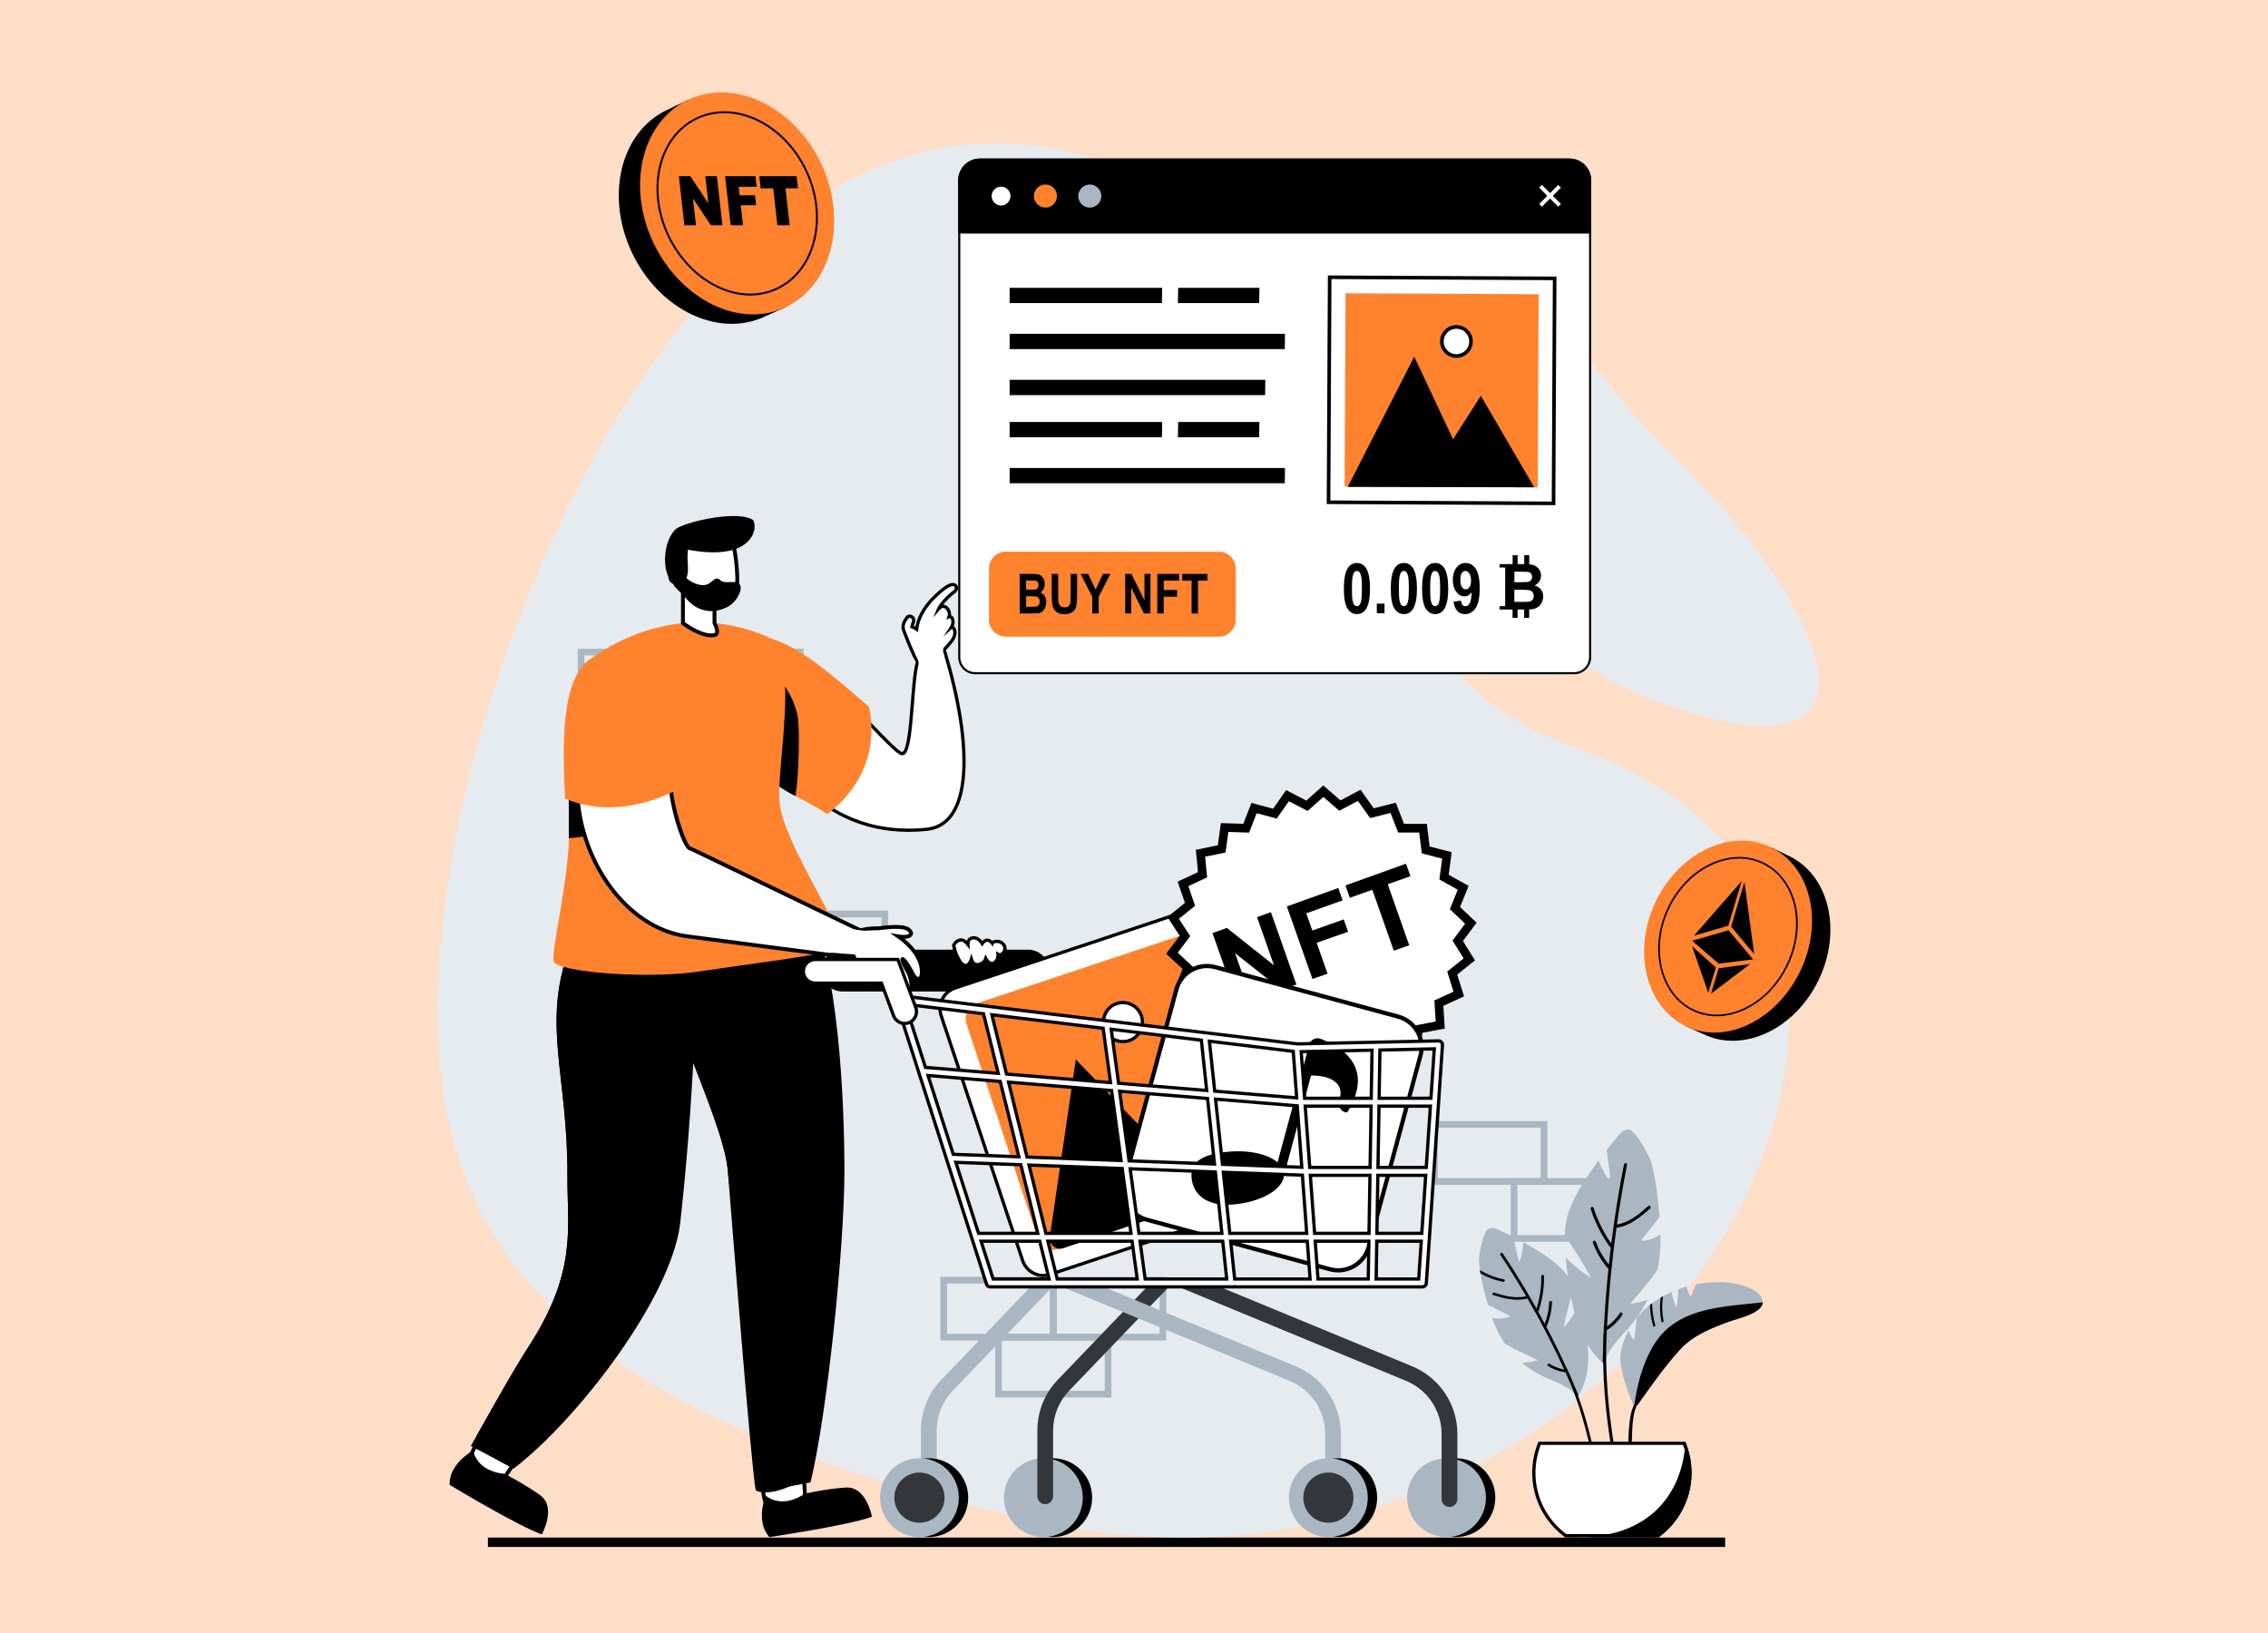 <svg fill="none" height="265" viewBox="0 0 368 265" width="368" xmlns="http://www.w3.org/2000/svg"><path d="m0 0h368v265h-368z" fill="#ffdec8"/><path d="m279.915 249.476h-200.746v1.524h200.746z" fill="#000"/><path d="m73.073 140.681c7.955-51.618 52.792-146.897 118.559-108.586 56.461 32.889 17.61 72.789 64.035 89.209 79.254 28.03 10.374 146.215-85.757 125.798-96.129-20.415-104.236-58.407-96.837-106.421z" fill="#e6ebf0"/><path d="m232.486 49.062c-3.729 18.816 2.81 53.889 39.588 65.893 36.777 12.005 24.008-16.857 0-40.353-24.008-23.497-33.968-53.89-39.588-25.541z" fill="#e6ebf0"/><g fill="#aab6c2"><path d="m251.068 192.233h-18.853v-10.33h18.853zm-17.771-1.08h16.69v-8.169h-16.69z"/><path d="m263.98 201.482h-18.853v-10.33h18.853zm-17.772-1.08h16.69v-8.169h-16.69z"/><path d="m204.576 103.458h-18.853v-10.332h18.853zm-17.771-1.081h16.69v-8.169h-16.69z"/><path d="m171.442 217.497h-18.853v-10.33h18.853zm-17.772-1.081h16.69v-8.169h-16.69z"/><path d="m189.234 217.497h-18.853v-10.33h18.854zm-17.772-1.081h16.691v-8.169h-16.691z"/><path d="m180.329 226.747h-18.853v-10.331h18.853zm-17.772-1.08h16.69v-8.17h-16.69z"/><path d="m144.104 158.084h-18.853v-10.33h18.853zm-17.772-1.08h16.69v-8.168h-16.69z"/><path d="m131.192 167.333h-18.853v-10.33h18.853zm-17.772-1.08h16.69v-8.169h-16.69z"/><path d="m112.599 115.592h-18.853v-10.331h18.853zm-17.772-1.082h16.69v-8.168h-16.69z"/><path d="m130.391 115.592h-18.853v-10.331h18.853zm-17.772-1.082h16.69v-8.168h-16.69z"/><path d="m121.484 124.841h-18.853v-10.33h18.853zm-17.771-1.082h16.69v-8.167h-16.69z"/><path d="m266.324 201.311c1.142.002 2.184-.397 3.095-1.021.035 1.91-.084 3.816-.46 5.687-1.216 1.961-4.59 5.569-4.363 5.547.944-.076 1.832-.327 2.709-.632-.577 1.188-1.266 2.322-2.063 3.373-1.638 2.183-3.97 3.93-4.856 6.595-.018.062-.059.101-.102.116-.019.147-.185.266-.32.141-4.404-4.181-5.191-10.534-5.838-16.262-.03-.272-.061-.539-.086-.812 1.219 1.219 2.517 2.336 4.059 3.169.214.115-2.757-4.638-4.212-6.829.051-1.373.262-2.739.759-4.068 1.03-2.76 2.797-5.345 4.513-7.723.069-.097.149-.192.218-.288.464 1.229 1.085 2.387 1.894 3.432.141.185-.312-3.476-.591-5.148.43-.534.861-1.069 1.308-1.585.588-.692 1.312-1.867 2.367-1.71 1.023.145 3.354 4.336 3.65 5.534.128.511.242 1.035.346 1.559.051.224.092.456.132.68.387 2.106.617 4.264.785 6.379-.073.112-.145.226-.227.335-.856 1.168-2.928 3.53-2.717 3.531z"/></g><path d="m262.31 199.202c2.173-.329 3.833-1.701 5.429-3.117.238-.212-.058-.613-.299-.399-1.494 1.326-3.052 2.653-5.079 2.998.463-3.236 1.001-6.46 1.636-9.669.062-.315-.43-.391-.492-.077-.842 4.252-1.523 8.531-2.061 12.828-1.253-1.784-2.208-3.703-2.876-5.782-.098-.303-.56-.118-.462.187.706 2.197 1.737 4.232 3.086 6.104.049.069.115.098.179.099-.114.94-.218 1.88-.319 2.822-.909-1.131-1.625-2.367-2.134-3.735-.111-.299-.574-.115-.463.185.567 1.521 1.376 2.904 2.427 4.142.03.036.065.057.102.071-.318 3.098-.56 6.202-.723 9.314-.017.03-.028.066-.03.107-.065 1.14-.104 2.277-.118 3.413-.025.741-.046 1.483-.06 2.226-.002.078.027.133.071.168.129 7.009 1.168 13.943 2.643 20.803.16-.039.322-.075.484-.113-1.666-7.753-2.774-15.598-2.628-23.545.029-.838.064-1.676.105-2.515.068.025.145.025.221-.027.909-.622 1.677-1.405 2.277-2.329.173-.267-.215-.579-.39-.31-.555.856-1.253 1.575-2.083 2.163.277-5.356.792-10.698 1.535-16.01.009-.004.014-.001.022-.002z" fill="#000"/><path d="m245.035 213.605c-.971.377-1.973.42-2.928.251.525 1.446 1.181 2.84 2.043 4.123 1.604 1.073 5.521 2.672 5.322 2.733-.824.251-1.652.356-2.487.415.836.703 1.75 1.329 2.734 1.856 2.027 1.103 4.516 1.648 6.045 3.359.032.041.079.058.12.055.058.104.235.138.313.001 2.529-4.591 1.352-9.623.238-14.138-.053-.215-.104-.424-.162-.639-.682 1.318-1.461 2.583-2.53 3.716-.148.156.997-4.392 1.597-6.516-.442-1.014-1.018-1.971-1.827-2.806-1.679-1.736-3.931-3.097-6.081-4.318-.087-.052-.182-.096-.269-.147-.037 1.077-.23 2.15-.614 3.201-.066.185-.744-2.714-.993-4.062-.521-.259-1.042-.519-1.573-.761-.701-.327-1.657-.971-2.508-.507-.829.445-1.592 4.359-1.495 5.357.04.426.095.858.159 1.286.022.185.054.372.085.555.283 1.709.715 3.407 1.186 5.051.094.061.189.122.291.177 1.064.595 3.512 1.688 3.334 1.758z" fill="#aab6c2"/><path d="m259.848 242.924c-.74-5.64-1.872-11.19-3.799-16.5.028-.04.036-.091.012-.15-.229-.552-.461-1.103-.698-1.653-.342-.849-.706-1.69-1.093-2.525-.014-.03-.033-.053-.056-.07-1.042-2.283-2.15-4.537-3.322-6.76.027-.024.051-.051.067-.088.533-1.275.818-2.58.858-3.909.008-.263-.439-.249-.446.013-.036 1.196-.286 2.359-.729 3.508-.358-.675-.721-1.347-1.091-2.015.055-.022.102-.065.125-.133.602-1.85.887-3.718.849-5.602-.005-.26-.452-.247-.446.014.037 1.781-.218 3.538-.765 5.288-1.705-3.051-3.527-6.042-5.479-8.96-.144-.216-.539.003-.395.22 1.471 2.201 2.866 4.447 4.199 6.725-1.823.408-3.533-.077-5.188-.583-.267-.081-.401.318-.138.397 1.769.541 3.579 1.026 5.521.558.007-.002.011-.006.018-.008 2.176 3.745 4.165 7.59 5.958 11.524-.877-.169-1.679-.481-2.4-.941-.226-.145-.465.218-.241.361.778.497 1.658.833 2.611 1.002.08.014.146-.011.197-.052.278.615.551 1.233.82 1.853 2.432 5.923 3.771 12.182 4.608 18.556.146-.021.295-.046.443-.07z" fill="#000"/><path d="m244.009 207.577c-1.419-.283-2.719-.785-3.873-1.512.023.185.054.372.086.555 1.104.637 2.326 1.091 3.646 1.355.279.052.415-.344.141-.398z" fill="#000"/><path d="m286.015 211.309c-.026 1.792-4.17 2.66-5.487 3.146-2.912 1.079-5.755 2.167-7.91 4.51-2.538 2.763-4.727 5.951-6.918 8.997-.138.194-.333.251-.517.222-.033-.001-.28-.516-.603-1.309-.755-1.861-1.911-5.265-1.623-7.207.201-1.364.668-2.666 1.321-3.869.149.612.397 1.196.829 1.638.105.107.33-2.447.479-3.607.192-.234.386-.463.591-.682.468-.507.981-.98 1.532-1.411.116-.093.233-.186.352-.273.445-.33.912-.64 1.395-.925.127-.075.257-.15.391-.224.449-.25.915-.482 1.392-.69.15.881.375 1.733.769 2.554.081.171.275-2.018.305-2.985.45-.171.91-.311 1.376-.445.133.568.306 1.123.571 1.65.064.126.68-1.355.903-2.005 1.482-.298 2.986-.422 4.439-.348.127.005.254.011.377.022.398.028.792.072 1.178.132 1.428.223 4.792 1.126 4.858 3.057.002.016.001.034 0 .052z" fill="#aab6c2"/><g fill="#000"><path d="m270.072 216.019c-3.521 3.474-4.613 9.856-4.841 11.669-.343.726-.598 1.502-.724 2.358-.419 2.864-.295 5.885-.224 8.773.023.949.064 1.897.115 2.845.163-.031.326-.061.489-.091-.031-.598-.06-1.197-.08-1.795-.087-2.584-.084-5.175.033-7.758.062-1.335.185-2.676.702-3.913.057-.036.112-.081.157-.146 2.19-3.046 4.38-6.234 6.918-8.997 2.155-2.343 4.998-3.431 7.909-4.51 1.316-.486 5.461-1.353 5.488-3.146-5.521.645-11.89.711-15.942 4.711z"/><path d="m269.921 214.313c-.257-1.336-.285-2.666-.075-3.999-.133.074-.264.149-.39.224-.177 1.285-.138 2.568.111 3.855.044.231.396.147.354-.08z"/><path d="m268.574 215.028c-.314-1.174-.484-2.355-.514-3.565-.12.087-.236.18-.352.273.043 1.141.216 2.264.511 3.374.06.224.415.145.355-.082z"/></g><path d="m254.041 249.169c-2.507-1.846-4.241-4.523-4.887-7.549-.185-.866-.279-1.759-.279-2.656 0-.934.103-1.863.305-2.76.149-.682.359-1.36.63-2.023h23.455c.267.651.479 1.332.631 2.022.202.902.305 1.83.305 2.761 0 .897-.094 1.789-.279 2.654-.646 3.028-2.381 5.705-4.889 7.551z" fill="#fff"/><path d="m273.085 234.445c.23.588.415 1.198.552 1.817.198.88.297 1.789.297 2.703 0 .879-.092 1.753-.273 2.601-.626 2.934-2.299 5.534-4.717 7.339h-14.817c-2.417-1.806-4.089-4.405-4.715-7.34-.181-.848-.273-1.722-.273-2.6 0-.913.101-1.823.298-2.706.134-.609.318-1.217.552-1.814zm.355-.528h-23.808c-.301.711-.543 1.456-.711 2.229-.203.905-.311 1.85-.311 2.818 0 .929.099 1.837.286 2.711.678 3.174 2.52 5.915 5.059 7.759h15.164c2.54-1.844 4.382-4.585 5.06-7.759.188-.873.286-1.782.286-2.711 0-.968-.107-1.913-.31-2.818-.172-.773-.412-1.518-.715-2.229z" fill="#000"/><path d="m274.464 238.965c0 .929-.098 1.837-.285 2.711-.678 3.174-2.521 5.916-5.061 7.759h-15.164c19.813.983 19.485-15.517 19.485-15.517.304.711.543 1.456.714 2.229.204.906.311 1.85.311 2.818z" fill="#000"/><path d="m158.242 109.232c-1.432 0-2.596-1.167-2.596-2.6v-77.371c0-1.856 1.508-3.368 3.362-3.368h95.632c1.856 0 3.368 1.509 3.368 3.363v77.375c0 1.433-1.167 2.6-2.601 2.6z" fill="#fff"/><path d="m254.64 26.065c1.764 0 3.197 1.432 3.197 3.192v77.375c0 1.34-1.091 2.429-2.43 2.429h-97.164c-1.338 0-2.427-1.089-2.427-2.429v-77.371c0-1.762 1.432-3.196 3.192-3.196zm0-.341h-95.632c-1.95 0-3.533 1.584-3.533 3.538v77.371c0 1.528 1.238 2.771 2.766 2.771h97.165c1.528 0 2.771-1.243 2.771-2.771v-77.376c.001-1.949-1.582-3.533-3.537-3.533z" fill="#000"/><path d="m258.177 37.903h-102.704v-8.643c0-1.952 1.584-3.536 3.536-3.536h95.631c1.954 0 3.536 1.583 3.536 3.536z" fill="#000"/><path d="m174.958 31.813c0-1.033.836-1.871 1.87-1.871 1.033 0 1.871.838 1.871 1.871 0 1.033-.838 1.87-1.871 1.87-1.034 0-1.87-.837-1.87-1.87z" fill="#aab6c2"/><path d="m167.76 31.813c0-1.033.837-1.871 1.871-1.871 1.033 0 1.871.838 1.871 1.871 0 1.033-.838 1.87-1.871 1.87-1.034 0-1.871-.837-1.871-1.87z" fill="#ff822e"/><path d="m162.432 33.513c-.937 0-1.7-.763-1.7-1.7 0-.937.763-1.7 1.7-1.7.938 0 1.701.763 1.701 1.7 0 .937-.764 1.7-1.701 1.7z" fill="#fff"/><path d="m162.432 30.284c.843 0 1.529.686 1.529 1.529 0 .843-.686 1.529-1.529 1.529s-1.529-.685-1.529-1.529c0-.843.685-1.529 1.529-1.529zm0-.342c-1.033 0-1.87.838-1.87 1.871 0 1.033.837 1.87 1.87 1.87s1.871-.838 1.871-1.87c0-1.033-.838-1.871-1.871-1.871z" fill="#000"/><path d="m249.504 33.091 1.322-1.323-1.322-1.322.684-.684 1.324 1.322 1.323-1.322.684.684-1.323 1.322 1.323 1.323-.684.685-1.323-1.323-1.324 1.323z" fill="#fff"/><path d="m250.188 30.003 1.081 1.081.243.241.241-.241 1.081-1.081.443.443-1.081 1.081-.242.242.242.241 1.081 1.081-.443.443-1.081-1.081-.241-.241-.243.241-1.081 1.081-.443-.443 1.082-1.081.241-.241-.241-.242-1.082-1.081zm2.646-.483-1.322 1.323-1.324-1.323-.926.926 1.323 1.323-1.323 1.322.926.925 1.324-1.323 1.322 1.323.926-.925-1.323-1.322 1.323-1.323z" fill="#000"/><path d="m215.754 44.984-.183 36.506 36.505.182.183-36.506z" fill="#fff"/><path d="m252.362 81.967-37.088-.185.185-37.089 37.089.185zm-36.502-.766 35.921.179.18-35.922-35.921-.18z" fill="#000"/><path d="m218.329 47.586-.157 31.329 31.33.157.156-31.329z" fill="#ff822e"/><path d="m218.681 79.004 10.79-21.141 6.301 13.414 4.506-7.058 8.661 14.848z" fill="#000"/><path d="m238.68 55.438c-.019 1.305-1.092 2.348-2.397 2.329-1.305-.019-2.348-1.091-2.329-2.397.019-1.305 1.092-2.348 2.397-2.33 1.306.019 2.348 1.093 2.329 2.398z" fill="#fff"/><g fill="#000"><path d="m236.319 58.059c-.013 0-.026 0-.04 0-.709-.011-1.372-.296-1.867-.805-.494-.508-.76-1.179-.75-1.888.011-.71.297-1.372.805-1.867.508-.495 1.167-.757 1.888-.751.71.011 1.372.296 1.867.805.494.508.76 1.179.751 1.888-.011.709-.296 1.372-.805 1.867-.499.485-1.155.751-1.849.751zm-.003-4.727c-.542 0-1.053.207-1.443.586-.396.386-.619.902-.627 1.456-.007.553.2 1.077.586 1.473.385.397.902.62 1.457.627.558-.013 1.076-.2 1.473-.586.397-.385.62-.903.627-1.455.009-.553-.2-1.077-.585-1.473-.386-.397-.903-.62-1.456-.627-.011 0-.021-.001-.032-.001z"/><path d="m163.822 46.698v2.481h24.711l.028-2.481z"/><path d="m163.822 54.164v2.481h44.647l.029-2.481z"/><path d="m163.822 61.629v2.482h41.453l.028-2.482z"/><path d="m191.12 49.179h13.183l.049-2.481h-13.183z"/><path d="m163.822 68.466v2.481h24.711l.028-2.481z"/><path d="m163.822 75.932v2.48h44.647l.029-2.48z"/><path d="m191.12 70.947h13.183l.049-2.481h-13.183z"/><path d="m220.171 91.347c.633 0 1.127.28 1.485.842.424.664.637 1.766.637 3.306 0 1.537-.213 2.641-.642 3.313-.353.554-.847.831-1.479.831-.637 0-1.149-.303-1.538-.911-.389-.607-.585-1.69-.585-3.249 0-1.528.214-2.629.642-3.301.352-.555.846-.831 1.48-.831zm0 1.29c-.151 0-.287.06-.406.18-.119.12-.211.335-.276.645-.087.402-.131 1.08-.131 2.033 0 .953.04 1.608.117 1.964.076.356.174.593.291.712.117.118.251.178.404.178.152 0 .286-.06.406-.18.118-.12.21-.334.277-.645.086-.399.129-1.075.129-2.028 0-.953-.039-1.608-.115-1.963-.078-.356-.176-.594-.292-.715-.119-.122-.253-.181-.404-.181z"/><path d="m223.399 99.501v-1.557h1.252v1.557z"/><path d="m227.786 91.347c.634 0 1.128.28 1.485.842.424.664.638 1.766.638 3.306 0 1.537-.214 2.641-.642 3.313-.353.554-.847.831-1.48.831-.636 0-1.148-.303-1.538-.911-.389-.607-.584-1.69-.584-3.249 0-1.528.213-2.629.642-3.301.352-.555.846-.831 1.479-.831zm0 1.29c-.151 0-.286.06-.406.18-.118.121-.21.335-.276.645-.087.402-.13 1.08-.13 2.033 0 .953.039 1.608.116 1.964.076.356.175.593.291.712.118.118.252.178.404.178s.287-.06.406-.18.211-.334.277-.645c.086-.399.129-1.075.129-2.028 0-.953-.039-1.608-.115-1.963-.077-.356-.175-.594-.292-.715-.118-.122-.253-.181-.404-.181z"/><path d="m232.864 91.347c.633 0 1.127.28 1.485.842.424.664.637 1.766.637 3.306 0 1.537-.214 2.641-.642 3.313-.354.554-.848.831-1.48.831-.637 0-1.149-.303-1.538-.911s-.585-1.69-.585-3.249c0-1.528.214-2.629.643-3.301.354-.555.847-.831 1.48-.831zm0 1.29c-.152 0-.287.06-.406.18-.119.121-.211.335-.276.645-.087.402-.13 1.08-.13 2.033 0 .953.039 1.608.116 1.964.076.356.175.593.291.712.117.118.252.178.404.178.151 0 .287-.06.406-.18.118-.119.211-.334.277-.645.086-.399.129-1.075.129-2.028 0-.953-.039-1.608-.115-1.963-.077-.356-.176-.594-.292-.715-.117-.122-.252-.181-.404-.181z"/><path d="m235.852 97.623 1.214-.166c.029.307.107.534.232.681.125.148.29.222.495.222.259 0 .479-.147.66-.443.182-.295.297-.908.348-1.839-.315.455-.709.682-1.182.682-.514 0-.957-.246-1.331-.739-.373-.493-.559-1.135-.559-1.925 0-.824.197-1.487.591-1.992s.896-.756 1.506-.756c.662 0 1.206.318 1.632.955.424.637.637 1.685.637 3.143 0 1.484-.222 2.555-.664 3.213-.443.658-1.02.986-1.73.986-.511 0-.925-.169-1.24-.507-.318-.339-.519-.844-.609-1.516zm2.836-3.401c0-.502-.094-.892-.28-1.169s-.401-.416-.644-.416c-.231 0-.423.113-.577.341s-.23.6-.23 1.117c0 .525.084.91.25 1.155.166.245.374.368.624.368.241 0 .444-.118.608-.354.166-.236.249-.584.249-1.042z"/></g><path d="m197.741 103.301h-34.501c-1.532 0-2.772-1.242-2.772-2.773v-8.251c0-1.532 1.24-2.773 2.772-2.773h34.501c1.532 0 2.772 1.242 2.772 2.773v8.251c.001 1.531-1.24 2.773-2.772 2.773z" fill="#ff822e"/><g fill="#000"><path d="m165.447 93.119h2.065c.409 0 .714.021.915.064.2.042.379.131.539.265.159.134.29.313.397.536.106.223.157.474.157.751 0 .3-.064.577-.194.827-.13.251-.307.439-.531.565.315.113.557.308.725.582.17.275.254.597.254.968 0 .292-.055.575-.164.851-.108.276-.258.496-.447.661s-.422.267-.699.305c-.175.023-.595.038-1.258.044h-1.759zm1.044 1.068v1.484h.683c.407 0 .659-.007.758-.022.178-.026.319-.104.421-.231.102-.127.154-.294.154-.501 0-.199-.044-.36-.132-.483-.089-.124-.219-.2-.394-.225-.103-.015-.4-.022-.891-.022h-.599zm0 2.553v1.717h.966c.375 0 .614-.013.716-.039.154-.035.281-.121.377-.256.099-.136.147-.317.147-.546 0-.193-.037-.355-.112-.49s-.184-.233-.326-.293c-.143-.061-.451-.092-.926-.092h-.842z"/><path d="m170.65 93.119h1.043v3.477c0 .551.012.909.038 1.073.044.263.151.474.319.632.168.159.398.239.689.239.296 0 .519-.075.669-.225.152-.15.242-.334.272-.554.031-.219.047-.583.047-1.09v-3.551h1.043v3.372c0 .771-.029 1.316-.085 1.633-.057.318-.161.587-.312.806-.151.219-.354.394-.608.524-.254.13-.585.195-.993.195-.494 0-.868-.071-1.123-.213-.255-.142-.457-.326-.604-.551-.149-.226-.245-.463-.291-.712-.068-.368-.103-.911-.103-1.629z"/><path d="m177.227 99.538v-2.701l-1.893-3.718h1.223l1.215 2.539 1.191-2.539h1.203l-1.9 3.726v2.693z"/><path d="m182.571 99.538v-6.419h1.014l2.115 4.287v-4.287h.969v6.419h-1.046l-2.083-4.186v4.186z"/><path d="m187.78 99.538v-6.419h3.543v1.086h-2.499v1.52h2.157v1.085h-2.157v2.728z"/><path d="m193.344 99.538v-5.333h-1.532v-1.086h4.106v1.086h-1.529v5.333z"/><path d="m250.04 95.659c-.241-.315-.586-.538-1.035-.671.318-.144.572-.36.757-.647.186-.288.28-.605.28-.95 0-.318-.075-.606-.225-.862-.15-.257-.338-.462-.565-.617-.225-.154-.482-.256-.769-.305-.099-.017-.218-.031-.353-.042l.002-1.486-.81-.001-.002 1.455c-.047 0-.092-.001-.141-.001l-.934-.001.001-1.455-.81-.001-.002 1.455-1.01-.001h-.192l-.909-.001-.001.548.91.001-.009 6.274-.908-.001-.002.549.91.001h.193l1.009.001-.003 1.347.812.001.001-1.347h.497c.211-.001.402-.003.578-.005l-.002 1.352.812.001.001-1.372c.179-.006.317-.015.406-.024.395-.042.727-.159.998-.348.27-.189.484-.442.639-.758.157-.316.235-.643.236-.978.001-.424-.12-.795-.36-1.111zm-2.194-2.874c.247.031.434.117.56.26s.188.328.188.555c0 .238-.074.429-.22.575-.146.146-.346.234-.601.263-.141.017-.502.024-1.081.023l-.976-.001.004-1.705.854.001c.7.002 1.125.011 1.272.028zm.807 4.538c-.14.155-.32.254-.541.293-.145.031-.484.045-1.021.044l-1.377-.001.002-1.972 1.202.001c.677.001 1.117.037 1.32.108.202.071.357.183.464.337.107.154.16.343.16.564-.001.261-.07.471-.209.625z"/><path d="m127.27 49.207c5.004-4.652 6.209-13.302 2.46-21.117-3.724-7.761-11.149-12.226-17.873-11.314l-.261-.548-3.453 1.657c-7.492 3.594-9.976 13.992-5.547 23.224 4.429 9.231 14.095 13.8 21.587 10.207l3.37-1.512z"/></g><path d="m133.182 26.433c4.43 9.231 1.862 19.775-5.63 23.37-7.492 3.594-17.073-1.12-21.503-10.351-4.43-9.232-1.945-19.629 5.547-23.224s17.158.974 21.586 10.205z" fill="#ff822e"/><path d="m130.763 27.604c3.638 7.582 1.531 16.243-4.624 19.194-6.155 2.953-14.025-.918-17.662-8.501-3.637-7.582-1.597-16.123 4.557-19.076 6.152-2.952 14.092.801 17.729 8.383z" fill="#ff822e"/><g fill="#000"><path d="m116.297 46.636c-3.352-1.625-6.179-4.563-7.959-8.273-3.668-7.647-1.592-16.297 4.629-19.281 3.019-1.448 6.549-1.363 9.941.241 3.381 1.598 6.22 4.516 7.995 8.215 1.773 3.696 2.259 7.758 1.37 11.437-.891 3.686-3.045 6.514-6.068 7.963-.628.301-1.279.535-1.946.702-2.527.629-5.29.292-7.962-1.004zm14.327-18.967c-1.744-3.635-4.531-6.5-7.848-8.069-3.306-1.563-6.744-1.649-9.676-.241-6.066 2.912-8.078 11.376-4.483 18.87 1.749 3.648 4.525 6.534 7.814 8.129 3.294 1.596 6.718 1.702 9.642.299 2.937-1.408 5.032-4.162 5.9-7.757.873-3.61.393-7.598-1.349-11.231z"/><path d="m110.15 28.59h1.861l2.928 4.405-.499-4.405h1.878l.904 7.962h-1.879l-2.91-4.372.496 4.372h-1.875z"/><path d="m117.653 28.59h4.927l.195 1.71h-2.926l.158 1.391h2.499l.182 1.608h-2.499l.369 3.253h-2.002z"/><path d="m123.201 28.59h6.059l.223 1.965h-2.032l.68 5.996h-1.993l-.68-5.996h-2.033z"/><path d="m273.759 165.986c-4.328-4.024-5.371-11.504-2.128-18.264 3.22-6.713 9.643-10.574 15.457-9.784l.225-.474 2.987 1.433c6.478 3.108 8.627 12.101 4.796 20.085-3.83 7.983-12.189 11.935-18.669 8.827l-2.914-1.307z"/></g><path d="m268.645 146.289c-3.832 7.983-1.61 17.102 4.87 20.212 6.48 3.107 14.765-.969 18.597-8.952 3.83-7.985 1.682-16.977-4.798-20.086-6.479-3.109-14.839.843-18.669 8.826z" fill="#ff822e"/><path d="m270.737 147.301c-3.146 6.559-1.323 14.048 4 16.6 5.323 2.554 12.129-.794 15.275-7.352 3.146-6.557 1.381-13.944-3.941-16.497s-12.187.691-15.334 7.249z" fill="#ff822e"/><path d="m282.869 142.472-2.341 7.825-6.015 1.738z" fill="#000"/><path d="m282.601 142.956-2.167 7.247-5.569 1.608zm.535-.969-8.974 10.271 6.46-1.864z" fill="#ff822e"/><path d="m274.28 153.123 4.261 3.815-1.354 4.529z" fill="#000"/><path d="m274.54 153.515 3.867 3.462-1.23 4.11zm-.52-.782 3.175 9.117 1.481-4.95z" fill="#ff822e"/><path d="m280.752 150.366 2.341-7.824 1.709 12.649z" fill="#000"/><path d="m283.049 143.097 1.583 11.708-3.749-4.466zm.087-1.11-2.514 8.407 4.35 5.184z" fill="#ff822e"/><path d="m278.766 157.007 5.636-.777-6.991 5.308z" fill="#000"/><path d="m283.975 156.408-6.348 4.819 1.231-4.114zm.855-.356-6.155.848-1.481 4.95z" fill="#ff822e"/><path d="m274.333 152.585 6.18-1.784 4.162 4.961-5.858.713z" fill="#000"/><path d="m280.472 150.934 3.973 4.737-5.592.683-4.28-3.716zm.081-.266-6.459 1.864 4.685 4.068 6.125-.747z" fill="#ff822e"/><path d="m276.362 164.629c-.577-.144-1.139-.346-1.683-.606-2.614-1.255-4.477-3.699-5.248-6.888-.769-3.181-.348-6.695 1.185-9.891 1.535-3.2 3.991-5.722 6.915-7.104 2.933-1.387 5.987-1.46 8.598-.208 5.381 2.581 7.175 10.063 4.003 16.675-1.54 3.209-3.984 5.751-6.882 7.157-2.313 1.12-4.702 1.411-6.888.865zm-5.504-17.27c-1.508 3.141-1.921 6.591-1.167 9.713.751 3.108 2.564 5.491 5.103 6.709 2.529 1.213 5.489 1.122 8.338-.259 2.845-1.379 5.246-3.875 6.758-7.03 3.109-6.481 1.369-13.802-3.877-16.32-2.536-1.217-5.508-1.143-8.368.209-2.869 1.356-5.279 3.834-6.787 6.978z" fill="#000"/><path d="m155.988 117.686c1.209 8.987.007 16.295-5.633 16.874-5.501.556-9.843-.504-13.18-2.093-.349-.159-.7-.332-1.026-.508-.554-.307-1.07-.607-1.575-.922-.681-.451-1.312-.899-1.891-1.356-.093-.087-.196-.159-.287-.234-2.538-2.06-3.753-3.453-4.636-5.624-.913-2.205-1.155-3.854-1.155-3.854s-8.278-16.727-3.72-15.86c4.608.884 11.226 6.097 16.596 11.636.017.023.047.044.064.067.308.295.575.585.857.874.171.175.356.351.513.519 2.674 2.784 4.704 4.877 5.367 5.062 1.131.286 1.438-4.162 1.788-8.423 0 0 0 0-.002-.013.04-.523.082-1.032.124-1.543.254-3.008.574-5.615 1.254-5.935 0 0 2.908-3.547 3.39-2.068 1.44 4.486 2.561 9.132 3.152 13.401z" fill="#fff"/><path d="m147.455 134.973c-3.74 0-7.225-.76-10.394-2.268-.35-.159-.707-.335-1.038-.515-.589-.327-1.109-.63-1.589-.93-.734-.486-1.358-.933-1.914-1.372-.072-.067-.129-.111-.186-.156l-.106-.084c-2.658-2.156-3.848-3.602-4.712-5.728-.846-2.04-1.12-3.594-1.166-3.873-.757-1.535-6.536-13.432-4.745-15.79.202-.264.596-.55 1.329-.41 4.14.794 10.397 5.173 16.738 11.711.039.041.065.066.09.101.191.176.395.389.598.601l.453.463c.101.101.203.202.294.299 2.273 2.366 4.626 4.816 5.246 4.988.031.005.067.006.116-.029.712-.51 1.032-4.423 1.287-7.566l.172-2.151c.346-4.099.702-5.736 1.345-6.122.44-.532 2.271-2.648 3.264-2.472.182.034.426.155.549.53 1.497 4.659 2.591 9.309 3.165 13.448v.001c.663 4.928.883 11.526-1.828 14.964-1.02 1.295-2.379 2.037-4.04 2.208-.992.102-1.969.152-2.928.152zm-24.894-30.633c-.311 0-.453.131-.535.24-1.363 1.791 3.015 11.632 4.816 15.271l.024.08c.003.016.248 1.647 1.137 3.79.838 2.059 1.944 3.4 4.559 5.519l.095.077c.069.053.14.108.206.172.527.415 1.14.853 1.856 1.327.465.291.977.59 1.556.911.319.172.665.343 1.008.499 3.897 1.855 8.283 2.551 13.045 2.071 1.512-.155 2.751-.831 3.678-2.008 2.055-2.608 2.65-7.645 1.719-14.567-.569-4.109-1.657-8.728-3.145-13.356-.05-.155-.115-.168-.143-.173-.536-.096-1.974 1.332-2.79 2.329l-.093.071c-.646.304-.977 4.237-1.102 5.717l-.171 2.15c-.37 4.543-.657 7.345-1.507 7.954-.169.121-.362.161-.56.11-.689-.192-2.279-1.789-5.493-5.135-.09-.095-.185-.191-.284-.288l-.462-.472c-.199-.207-.396-.415-.616-.625-.055-.056-.079-.081-.096-.105-4.813-4.959-11.677-10.617-16.432-11.529-.1-.021-.19-.03-.27-.03z" fill="#000"/><path d="m134.234 132.093c-1.605-1.109-3.868-2.222-5.93-3.356-.782-.436-1.539-.876-2.217-1.302-.955-.611-1.77-1.234-2.3-1.854-.267-.291-.46-.594-.589-.894-.245-.615-.774-2.679-1.328-5.345-1.412-6.916-2.225-16.51 1.133-16.183 5.753.56 12.396 6.743 17.985 11.524 1.319 5.745-.351 12.576-6.754 17.41z" fill="#ff822e"/><path d="m126.302 109.939s2.865 3.217 3.218 7.027c.167 1.8.186 7.943-.441 12.192-1.411-.578-4.76-2.957-5.291-3.577l2.386-9.156z" fill="#000"/><path d="m154.552 94.842c-.84.03-2.362 1.473-3 2.099-1.388 1.367-2.598 3.207-2.813 5.16-.235-.172-.503-.304-.778-.407.052-.282.157-.562.258-.807.265-.642-.632-1.276-1.068-.669-.424.59-.75 1.198-.56 1.943.033.131 1.706 4.535 2.234 5.064.262.263 1.175-1.186 1.4-1.408.043-.042.061-.111.073-.187.575.295 1.223.42 1.872.231.837-.245 1.191-.551 2.037-1.599 1.326-1.454.527-2.779.14-2.439.589-.934.159-1.959-.348-1.755.331-.892-.705-2.41-1.679-1.305.348-.803 1.671-2.142 2.444-2.682.676-.47.504-1.265-.212-1.239z" fill="#fff"/><path d="m148.902 107.522c-.101 0-.194-.038-.264-.109-.601-.603-2.293-5.147-2.304-5.185-.219-.86.16-1.548.602-2.162.26-.362.698-.459 1.092-.24.361.202.636.676.435 1.165-.063.156-.137.347-.192.545.092.041.18.083.264.129.396-2.227 1.922-4.014 2.832-4.91 1.466-1.44 2.505-2.151 3.176-2.176.429-.013.753.194.87.544.136.409-.058.872-.497 1.178-.563.393-1.344 1.15-1.867 1.814.175.001.349.051.514.15.492.294.799.964.756 1.547.114.039.218.113.308.22.267.32.373.935.131 1.56.044.027.085.061.124.1.437.446.576 1.592-.48 2.751-.852 1.056-1.241 1.406-2.158 1.674-.579.169-1.2.121-1.813-.132-.006.008-.013.015-.021.023-.056.055-.154.19-.276.354-.585.785-.898 1.138-1.203 1.16-.01-.001-.02-.001-.029-.001zm-1.302-7.285c-.076 0-.161.033-.235.136-.424.591-.675 1.11-.519 1.723.09.289 1.573 4.121 2.097 4.859.204-.156.59-.675.767-.91.144-.194.263-.35.329-.415l.057-.361.322.127c.579.296 1.144.368 1.678.212.754-.22 1.057-.46 1.905-1.511.784-.859.691-1.555.643-1.748-.051-.21-.147-.306-.176-.315l-1.373 1.211 1.028-1.561c.351-.558.266-1.114.099-1.315-.066-.078-.106-.064-.125-.055l-.554.222.208-.559c.149-.4-.082-1.035-.458-1.26-.248-.149-.51-.076-.774.222l-1.105 1.254.664-1.534c.382-.881 1.779-2.265 2.536-2.794.275-.192.348-.427.299-.576-.04-.123-.154-.19-.35-.183-.295.011-1.057.287-2.824 2.023-.915.9-2.488 2.747-2.737 5l-.049.455-.369-.27c-.197-.143-.436-.268-.714-.372l-.209-.078.041-.218c.058-.318.176-.626.271-.86.097-.232-.068-.426-.202-.501-.043-.023-.103-.048-.171-.048z" fill="#000"/><path d="m153.119 105.096s-.236.391.04 1.133c.276.741-4.11 1.465-4.11 1.465s.096-.419-.35-1.182c-.448-.762.779-2.226 1.939-2.306 1.161-.077 2.481.89 2.481.89z" fill="#fff"/><path d="m129.821 237.546c-.603-.589-6.179.65-6.194.996-.046 1.06.174 5.071.778 5.531.585.448 6.218-.264 6.205-1.286-.012-.881-.209-4.673-.789-5.241z" fill="#fff"/><path d="m125.393 244.525c-.559 0-.992-.061-1.177-.202-.846-.645-.919-5.375-.901-5.794.011-.252.255-.37.504-.467.824-.328 5.481-1.461 6.22-.738.774.76.882 5.415.883 5.461.006.47-.524.735-.697.823-.969.486-3.346.917-4.832.917zm-1.459-5.842c-.035 1.442.266 4.814.661 5.143.389.22 3.545-.026 5.132-.678.516-.213.572-.362.572-.364-.02-1.538-.297-4.606-.692-5.011-.495-.329-4.879.482-5.673.91z" fill="#000"/><path d="m84.493 234.737c-.143-.83-5.386-3.1-5.6-2.829-.658.832-2.833 4.21-2.615 4.938.211.705 5.191 3.435 5.778 2.599.509-.721 2.574-3.907 2.437-4.708z" fill="#fff"/><g fill="#000"><path d="m81.621 239.916c-.149 0-.28-.021-.353-.033-1.473-.239-5.042-2.129-5.288-2.947-.306-1.016 2.408-4.893 2.668-5.22.158-.199.425-.151.686-.083.889.229 5.289 2.019 5.466 3.052.184 1.076-2.463 4.904-2.49 4.941-.165.236-.451.29-.69.29zm-2.562-7.713c-.894 1.171-2.61 4.046-2.481 4.554.186.403 2.886 2.059 4.553 2.462.542.13.676.041.676.041.887-1.257 2.464-3.902 2.381-4.466-.211-.554-4.234-2.47-5.129-2.591z"/><path d="m110.38 166.994c.36.965.761 1.984 1.16 3.027 2.784 7.152 6.198 15.488 6.546 19.817.644 8.052 4.406 27.682 4.368 37.19-.052 7.795 2.158 13.057 1.991 14.849.012.026 7.072-1.363 7.072-1.363 2.714-11.168 5.497-38.23 5.497-50.472 0-12.241-1.057-32.636-5.555-42.313-4.277-9.198-21.35 7.525-23.334 9.78-.761.865.451 4.679 2.255 9.485z"/><path d="m110.38 166.994c.361.965.761 1.984 1.16 3.027 2.784 7.152 6.198 15.488 6.546 19.817.644 8.052 3.895 49.354 4.547 51.988 1.288.723 3.741.135 5.455-.642.528-6.853-2.659-13.326-3.432-20.038-1.494-12.82 2.938-26.348-2.525-38.616-1.533-3.44-4.021-6.969-3.775-10.9.116-1.946 1.379-4.162.271-6.043-1.972-3.351-5.695-1.096-7.422 1.211-.194-.076-.413-.089-.619.052-.064.053-.141.092-.206.144z"/><path d="m113.216 154.029s-.014.425-.026 1.224c-.115 4.973-.682 24.274-2.821 43.163-1.379 12.163-16.828 32.11-27.057 39.892l-5.618-3.028-1.262-.67s6.288-11.403 9.341-16.12c7.95-12.239 6.261-19.352 6.301-27.431.103-16.633-4.226-24.751.31-37.12.205-.568.438-1.147.682-1.727.864-2.062 1.972-4.252 3.389-6.623.206-.336.529-.567.967-.709.491-.167 1.121-.206 1.856-.115 3.157.373 8.22 3.041 12.589 7.718.462.489.912 1.006 1.35 1.546z"/><path d="m96.273 179.271c-1.546-8.028-2.435-15.526-.065-23.515.091-.282-.025-.49-.219-.605-.052-.104-.142-.182-.297-.233-.888-.283-2.073-.696-3.311-.979-4.536 12.368-.206 20.487-.31 37.12-.039 8.079 1.65 15.191-6.301 27.431-3.053 4.717-9.341 16.12-9.341 16.12l1.262.67c4.574-4.187 9.265-8.427 12.009-14.058 3.066-6.338 5.064-13.656 6.546-20.524 1.587-7.281 1.418-14.134.026-21.427z"/><path d="m124.234 242.672s-1.723 4.171.605 6.721c0 0 12.908-1.9 16.64-3.296 0 0-.881-4.97-4.272-4.737-3.392.234-6.678 1.012-6.678 1.012s-3.349 2.561-6.295.3z"/><path d="m76.769 235.355s-3.982 2.128-3.803 5.576c0 0 11.174 6.731 14.945 8.026 0 0 2.478-4.398-.29-6.371s-5.8-3.463-5.8-3.463-4.215-.149-5.051-3.768z"/></g><path d="m136.589 153.463c-.415 1.257-13.818 2.74-22.832 4.124-9.015 1.394-23.132.062-23.874-1.509-.666-1.433 2.791-14.183 2.514-23.462-.341-11.101.113-23.158 2.627-25.094.478-.376 1.03-.766 1.647-1.181.917-.628 1.986-1.283 3.194-1.912 1.885-.994 4.098-1.911 6.575-2.539 3.809-.993 8.247-1.32 13.126-.201 0 0 0 .013.011.013 1.183.264 2.39.617 3.623 1.081.288.1.576.213.879.327 3.583 1.445 3.609 8.398 3.106 15.137v.012c-.064 1.019-.151 2.037-.24 3.017-.302 3.495-.615 6.676-.49 8.661.102 1.635.793 3.698 1.759 5.948v.012c.314.717.655 1.459 1.019 2.213.013.038.024.062.051.1 2.64 5.508 6.323 11.517 7.164 14.672.065.205.113.405.14.581z" fill="#ff822e"/><path d="m115.934 97.07v4.034s.954 1.749 0 1.939c-2.094.419-5.119-1.937-5.119-1.937v-6.156z" fill="#fff"/><path d="m115.408 103.403c-2.124 0-4.669-1.96-4.786-2.051l-.121-.094v-6.777l5.744 2.38v4.164c.166.321.612 1.284.334 1.88-.076.163-.24.373-.585.442-.189.039-.386.056-.586.056zm-4.283-2.454c.572.418 3.041 2.129 4.747 1.787.108-.022.13-.067.141-.093.128-.273-.135-.99-.353-1.39l-.038-.149v-3.825l-4.495-1.863z" fill="#000"/><path d="m101.415 114.925s-6.294-8.124-8.196-2.894c-1.611 4.434-.926 18.413-.926 18.413v5.563s12.263-1.076 13.835-3.945c1.572-2.87-3.796-12.45-4.713-17.137z" fill="#000"/><path d="m118.99 88.267s.934 4.161.553 7.735c-.268 2.536-5.553 4.693-8.383.343-2.827-4.35-.526-9.399-.526-9.399z" fill="#fff"/><g fill="#000"><path d="m115.412 99.152c-1.775 0-3.405-.933-4.513-2.638-2.888-4.442-.645-9.485-.549-9.698l.098-.216 8.799 1.392.047.206c.039.172.941 4.252.559 7.835-.141 1.329-1.457 2.549-3.201 2.967-.416.103-.833.151-1.24.151zm-4.582-11.86c-.385.996-1.782 5.229.592 8.882 1.213 1.863 3.11 2.692 5.087 2.221 1.468-.352 2.614-1.373 2.725-2.426.324-3.037-.326-6.549-.504-7.427z"/><path d="m122.063 84.295c-2.805-1.597-11.355.558-12.434 1.571-1.7 1.6-2.229 5.412-1.189 7.705.041.44.174.841.68 1.134.775.447 1.685.136 2.123-.614.659-1.121.273-2.7.315-3.927.01-.276.059-.629.059-.971 11.308 2.123 11.44-4.33 10.446-4.898z"/><path d="m109.856 94.114c-.061-.065-.13-.122-.189-.187-.548-.626.483-1.436 1.032-.809.653.746 1.389 1.321 2.373 1.647 1.3.431 1.917.062 2.805-.739.263-.235.731-.17.95.077.787.892 3.046-.348 3.327 1.028.221 1.089-1.037 3.013-2.414 3.424-3.67 1.098-6.291-1.245-8.305-3.423-.376-.407-.037-.938.421-1.018z"/></g><path d="m111.164 151.873c.293.043 28.355 3.725 28.365 3.688.187-.794 2.239-3.626 2.239-3.626-.42-.061-29.496-14.201-29.698-14.247-.968.197-3.464-7.642-3.261-11.227.093-1.598.242-3.229.392-4.621.356-3.386-.327-6.835-2.187-9.687-1.777-2.745-4.087-2.797-6.104-3.824-2.804-1.429-6.059-1.198-6.494 1.918-.834 5.991-1.207 9.1-.759 18.209.007.044-.003.088.003.134.537 11.478 8.134 21.847 17.504 23.283z" fill="#fff"/><path d="m139.456 155.819c-.475 0-1.601-.145-4.362-.503-2.637-.339-6.154-.798-9.682-1.259-7.067-.923-14.147-1.854-14.292-1.874l-.003-.001c-9.411-1.442-17.217-11.798-17.768-23.576l-.002-.093c-.447-9.113-.09-12.197.76-18.308.169-1.211.758-2.111 1.705-2.603 1.347-.703 3.305-.534 5.24.451.532.271 1.081.47 1.663.681 1.58.574 3.213 1.167 4.561 3.25 1.818 2.787 2.613 6.301 2.236 9.89-.121 1.127-.288 2.842-.392 4.606-.202 3.569 2.199 10.612 2.94 10.905l.067-.013.014.014c.091.022.852.384 9.38 4.507 7.881 3.81 19.79 9.566 20.328 9.743l.512.072-.339.412c-.78 1.075-2.063 2.98-2.189 3.514-.031.116-.049.185-.377.185zm-28.245-4.255c.298.043 25.41 3.338 28.105 3.661.348-.826 1.473-2.449 1.974-3.156-1.435-.639-6.648-3.142-20.041-9.615-4.649-2.248-8.693-4.202-9.234-4.449-.138-.004-.276-.066-.413-.184-1.231-1.065-3.293-8.043-3.104-11.376.104-1.778.272-3.502.394-4.637.362-3.446-.398-6.814-2.138-9.483-1.235-1.909-2.701-2.441-4.252-3.004-.573-.208-1.167-.423-1.732-.712-1.729-.881-3.517-1.055-4.668-.454-.771.402-1.234 1.121-1.376 2.137-.844 6.07-1.199 9.134-.756 18.151l.002.095c.538 11.529 8.11 21.626 17.239 23.026z" fill="#000"/><path d="m110.227 127.955c.087-1.473.85-11.186-2.85-16.68-1.684-2.501-7.91-6.481-11.21-4.587-5.284 3.033-4.893 14.405-4.475 22.895 5.697 2.441 12.428 1.596 18.535-1.628z" fill="#ff822e"/><path d="m179.46 166.517c-.779 0-1.356-.932-1.644-1.705l-1.967-5.293h-10.756c-1.06 0-1.919-.86-1.919-1.919 0-1.06.859-1.92 1.919-1.92h13.425l4.001 10.638c.369.992-2.836.199-3.059.199z" fill="#5a47e2"/><path d="m166.823 160.87h-30.126c-1.873 0-3.392-1.518-3.392-3.39 0-1.873 1.519-3.39 3.392-3.39h30.126c1.873 0 3.39 1.518 3.39 3.39s-1.516 3.39-3.39 3.39z" fill="#000"/><path d="m137.103 153.002c.317-1.876 3.495-2.442 5.39-2.381l-.002-.003c1.066-.137 3.675-.45 4.676.055.549.276 1.058.915.236 1.224-.498.187-1.157.115-1.666.026-.006-.001-.013-.001-.021-.002 1.982 1.355 3.803 3.422 3.86 5.73.037 1.493-.929 1.535-1.515.304-1.126-2.375-2.633-3.665-.736-.226.382.694.83 2.315.312 2.601-1.102.605-2.143-2.045-2.755-3.141-.918-.597.097 2.207-.05 2.789-.67 2.638-2.694-2.537-3.095-2.556-1.121-.052.797 3.227-.892 2.59-1.268-.476-1.754-4.161-2.451-5.071-.571-.748-1.474-.864-1.291-1.939z" fill="#fff"/><path d="m144.278 161.039c-.671.001-1.299-1.008-2.1-2.417-.165-.29-.361-.635-.486-.815-.04.189.04.629.086.883.118.652.229 1.266-.139 1.574-.314.262-.757.097-.903.041-.932-.35-1.417-1.889-1.887-3.377-.242-.77-.472-1.497-.701-1.797-.165-.215-.37-.378-.568-.535-.44-.348-.937-.743-.784-1.647.346-2.046 3.546-2.709 5.662-2.641 1.602-.205 3.848-.419 4.85.086.402.202.863.607.838 1.084-.012.22-.131.521-.633.711-.232.086-.487.124-.741.135 1.305 1.071 3.058 2.944 3.117 5.32.03 1.169-.496 1.423-.723 1.476-.428.108-.89-.184-1.239-.759.271.807.469 1.909-.137 2.242-.246.136-.515.164-.779.082-.837-.26-1.511-1.598-2.052-2.673-.045-.091-.09-.179-.133-.263.036.288.11.658.162.92.135.685.216 1.12.148 1.386-.057.225-.231.907-.767.98-.031.003-.061.004-.091.004zm-2.566-3.93c.014 0 .027.001.04.001.28.014.443.28.967 1.203.303.531 1.188 2.161 1.566 2.102 0 0 .125-.045.245-.513.036-.144-.079-.727-.156-1.112-.211-1.064-.313-1.678.044-1.919.121-.084.332-.141.634.058l.103.11c.108.192.228.431.361.694.436.866 1.095 2.175 1.679 2.357.104.032.194.024.293-.031.194-.106.025-1.344-.435-2.179-1.117-2.025-.98-2.241-.881-2.4l.099-.155.225-.009c.66.039 1.836 2.482 1.849 2.507.251.527.549.725.676.691.107-.026.26-.274.244-.854-.067-2.695-2.626-4.731-3.724-5.482l-1.133-.773 1.356.208c.275.047 1.031.18 1.53-.009.154-.059.227-.123.229-.159.005-.1-.181-.335-.495-.494-.617-.311-2.074-.327-4.334-.044l-.017.031-.194-.006c-1.949-.06-4.807.553-5.072 2.121v.001c-.091.539.138.721.556 1.052.218.172.464.368.677.645.296.386.53 1.128.801 1.988.365 1.156.864 2.738 1.511 2.98.221.085.292.059.292.059.075-.106-.029-.673-.084-.978-.107-.6-.211-1.168.07-1.487.081-.094.23-.204.478-.204z" fill="#000"/><path d="m138.477 150.762s1.667.356 2.574.215c.906-.14-.293 2.086-.293 2.086l-2.032 1.793-1.294-.08-3.522-.281 1.705-3.484z" fill="#fff"/><path d="m177.212 242.999c0-3.532-2.862-6.394-6.394-6.394-3.531 0-6.393 2.862-6.393 6.394 0 3.531 2.862 6.394 6.393 6.394 3.532 0 6.394-2.863 6.394-6.394z" fill="#000"/><path d="m175.692 242.999c0-3.532-2.862-6.394-6.394-6.394-3.53 0-6.393 2.862-6.393 6.394 0 3.531 2.862 6.394 6.393 6.394 3.532 0 6.394-2.863 6.394-6.394z" fill="#aab6c2"/><path d="m186.859 208.012-15.222 15.856c-2.14 2.228-3.319 5.158-3.319 8.249v10.655c0 .708.572 1.28 1.28 1.28.707 0 1.279-.572 1.279-1.28v-10.655c0-2.427.926-4.727 2.607-6.477l15.929-16.592c.275-.289.372-.669.33-1.037h-2.884z" fill="#33373b"/><path d="m242.625 242.999c0-3.532-2.863-6.394-6.394-6.394-3.53 0-6.393 2.862-6.393 6.394 0 3.531 2.862 6.394 6.393 6.394s6.394-2.863 6.394-6.394z" fill="#000"/><path d="m241.105 242.999c0-3.532-2.863-6.394-6.393-6.394-3.532 0-6.394 2.862-6.394 6.394 0 3.531 2.862 6.394 6.394 6.394 3.53 0 6.393-2.863 6.393-6.394z" fill="#aab6c2"/><path d="m229.105 221.676-33.089-13.664h-4.241c-.067.556-1.596.353-1.054.577l37.407 15.453c3.514 1.45 5.784 4.843 5.784 8.645v10.539c0 .709.572 1.281 1.28 1.281.707 0 1.28-.572 1.28-1.281v-10.539c0-4.841-2.892-9.164-7.367-11.011z" fill="#33373b"/><path d="m167.966 208.012-15.221 15.856c-2.14 2.228-3.319 5.158-3.319 8.249v13.923c0 .706.572 1.279 1.281 1.279.707 0 1.279-.573 1.279-1.279v-13.923c0-2.427.926-4.727 2.606-6.477l15.93-16.592c.276-.289.372-.669.33-1.037h-2.886z" fill="#aab6c2"/><path d="m210.213 221.676-33.089-13.664h-4.241c-.067.555-1.933.229-1.39.451l37.743 15.579c3.512 1.45 5.782 4.843 5.782 8.644v13.807c0 .708.573 1.28 1.281 1.28.707 0 1.28-.572 1.28-1.28v-13.807c0-4.84-2.892-9.163-7.366-11.01z" fill="#aab6c2"/><path d="m157.099 242.999c0-3.532-2.862-6.394-6.393-6.394s-6.394 2.862-6.394 6.394c0 3.531 2.863 6.394 6.394 6.394s6.393-2.863 6.393-6.394z" fill="#000"/><path d="m155.579 242.999c0-3.532-2.862-6.394-6.393-6.394-3.53 0-6.394 2.862-6.394 6.394 0 3.531 2.864 6.394 6.394 6.394 3.531 0 6.393-2.863 6.393-6.394z" fill="#aab6c2"/><path d="m153.258 242.999c0-2.249-1.823-4.071-4.074-4.071-2.248 0-4.07 1.822-4.07 4.071 0 2.248 1.822 4.073 4.07 4.073 2.251 0 4.074-1.825 4.074-4.073z" fill="#33373b"/><path d="m223.453 242.999c0-3.532-2.863-6.394-6.394-6.394s-6.393 2.862-6.393 6.394c0 3.531 2.863 6.394 6.393 6.394 3.531 0 6.394-2.863 6.394-6.394z" fill="#000"/><path d="m221.933 242.999c0-3.532-2.862-6.394-6.394-6.394-3.53 0-6.393 2.862-6.393 6.394 0 3.531 2.863 6.394 6.393 6.394 3.531 0 6.394-2.863 6.394-6.394z" fill="#aab6c2"/><path d="m219.611 242.999c0-2.249-1.823-4.071-4.073-4.071-2.248 0-4.071 1.822-4.071 4.071 0 2.248 1.823 4.073 4.071 4.073 2.25 0 4.073-1.825 4.073-4.073z" fill="#33373b"/><path d="m210.139 193.557-39.725 13.216c-1.858.618-3.866-.386-4.485-2.246l-13.216-39.725c-.618-1.858.387-3.866 2.245-4.484l39.725-13.217c1.858-.619 3.867.387 4.485 2.247l13.216 39.725c.619 1.858-.387 3.865-2.245 4.484z" fill="#fff"/><path d="m169.291 207.221c-.584 0-1.165-.136-1.702-.405-.911-.457-1.588-1.24-1.91-2.205l-13.217-39.725c-.663-1.994.42-4.156 2.413-4.82l39.725-13.217c1.989-.664 4.154.419 4.82 2.413l13.216 39.725c.663 1.994-.419 4.155-2.412 4.82l-39.725 13.215c-.396.133-.803.199-1.208.199zm26.509-60.036c-.342 0-.69.054-1.033.168l-39.725 13.216c-1.718.572-2.649 2.434-2.078 4.151l13.216 39.725c.277.832.861 1.507 1.645 1.899.785.393 1.674.457 2.506.179l39.725-13.216c1.716-.571 2.649-2.433 2.078-4.15l-13.217-39.725c-.457-1.376-1.742-2.247-3.117-2.247z" fill="#000"/><path d="m206.564 191.087-34.765 11.567c-1.409.468-2.931-.293-3.4-1.702l-11.566-34.765c-.469-1.409.293-2.931 1.701-3.4l34.766-11.567c1.409-.469 2.931.293 3.399 1.702l11.567 34.765c.468 1.41-.293 2.933-1.702 3.4z" fill="#ff822e"/><path d="m170.335 200.68 4.224-28.778 13.77 14.334 2.692-10.903 15.166 13.21c.981.854.663 2.451-.57 2.866l-33.08 11.112c-1.19.401-2.384-.599-2.202-1.841z" fill="#000"/><path d="m185.218 164.863c.537 1.665-.379 3.452-2.045 3.988-1.667.537-3.452-.378-3.988-2.044-.537-1.666.377-3.453 2.044-3.99 1.666-.535 3.452.38 3.989 2.046z" fill="#fff"/><path d="m182.204 169.269c-1.451 0-2.802-.928-3.27-2.38-.581-1.802.412-3.741 2.214-4.323 1.801-.577 3.74.413 4.322 2.215v.001c.581 1.801-.414 3.74-2.215 4.322-.349.112-.703.165-1.051.165zm-.004-6.339c-.294 0-.595.046-.889.141-1.524.492-2.365 2.132-1.874 3.655.492 1.525 2.132 2.363 3.656 1.873 1.525-.49 2.365-2.131 1.875-3.656v.001c-.398-1.23-1.541-2.014-2.768-2.014z" fill="#000"/><path d="m237.412 144.046-1.336 3.294 2.577 2.451-2.125 2.851 1.873 3.021-2.772 2.227 1.068 3.391-3.232 1.482.221 3.55-3.493.668-.626 3.501-3.551-.171-1.429 3.255-3.415-.991-2.075 2.828-3.038-1.747-2.661 2.28-2.556-2.397-3.116 1.603-1.929-2.926-3.404.835-1.188-3.298-3.504.001-.359-3.485-3.398-.853.512-3.466-3.081-1.671 1.352-3.234-2.574-2.378 2.111-2.798-1.907-2.94 2.731-2.197-1.142-3.313 3.174-1.485-.332-3.489 3.433-.704.486-3.47 3.503.106 1.27-3.267 3.388.902 2.039-2.913 3.156 1.639 2.659-2.362 2.683 2.333 3.14-1.668 2.054 2.903 3.448-.872 1.295 3.312 3.556-.006.435 3.529 3.442.886-.47 3.524z" fill="#fff"/><g fill="#000"><path d="m213.376 176.876-2.652-2.49-3.236 1.665-2.004-3.039-3.536.867-1.235-3.427-3.644.001-.373-3.625-3.537-.89.533-3.608-3.207-1.737 1.408-3.367-2.679-2.477 2.197-2.911-1.983-3.059 2.84-2.285-1.188-3.442 3.298-1.543-.346-3.622 3.564-.732.505-3.604 3.636.111 1.318-3.388 3.52.937 2.111-3.017 3.272 1.7 2.76-2.45 2.783 2.421 3.259-1.731 2.132 3.012 3.581-.904 1.345 3.439 3.696-.004.454 3.67 3.581.924-.488 3.667 3.231 1.797-1.389 3.426 2.681 2.55-2.21 2.967 1.949 3.144-2.882 2.314 1.11 3.523-3.357 1.54.229 3.684-3.625.694-.649 3.633-3.685-.178-1.482 3.376-3.535-1.026-2.154 2.938-3.154-1.813zm-2.414-4.186 2.457 2.308 2.56-2.194 2.925 1.682 1.993-2.717 3.296.955 1.376-3.135 3.419.165.603-3.368 3.359-.645-.212-3.414 3.108-1.424-1.026-3.259 2.662-2.139-1.798-2.899 2.038-2.735-2.472-2.351 1.283-3.164-2.983-1.658.451-3.381-3.302-.852-.419-3.385-3.414.004-1.244-3.182-3.315.838-1.975-2.791-3.022 1.604-2.582-2.245-2.558 2.272-3.04-1.578-1.968 2.812-3.256-.866-1.223 3.143-3.369-.103-.467 3.338-3.301.678.32 3.354-3.051 1.427 1.098 3.183-2.622 2.11 1.829 2.821-2.024 2.683 2.467 2.28-1.296 3.102 2.955 1.603-.491 3.324 3.259.819.344 3.344 3.366-.001 1.141 3.167 3.271-.802 1.856 2.813z"/><path d="m200.848 163.047-4.109-11.653 2.332-.835 7.647 6.075-2.759-7.827 2.255-.808 4.141 11.743-2.444.85-7.512-5.934 2.684 7.613z"/><path d="m212.953 158.838-4.149-11.768 8.341-2.988.706 2.004-5.898 2.103.984 2.791 5.092-1.804.707 2.005-5.096 1.793 1.767 5.012z"/><path d="m226.154 154.25-3.485-9.883-3.654 1.303-.708-2.006 9.83-3.523.713 2.022-3.682 1.312 3.493 9.902z"/></g><path d="m215.774 205.934-29.677-8.03c-2.741-.741-4.364-3.566-3.621-6.308l8.403-31.054c.741-2.743 3.566-4.364 6.308-3.621l29.677 8.029c2.741.743 4.363 3.567 3.621 6.308l-8.403 31.054c-.742 2.743-3.566 4.365-6.308 3.622z" fill="#fff"/><path d="m217.127 206.457c-.481 0-.965-.064-1.442-.193l-29.678-8.03c-1.414-.382-2.594-1.293-3.324-2.564-.728-1.27-.92-2.75-.537-4.163l8.402-31.054c.383-1.415 1.294-2.595 2.564-3.324 1.271-.73 2.749-.92 4.164-.537l29.677 8.029c2.919.792 4.652 3.809 3.861 6.726l-8.403 31.054c-.383 1.415-1.292 2.596-2.563 3.325-.841.484-1.775.731-2.721.731zm-21.293-49.376c-.827 0-1.644.217-2.382.64-1.112.639-1.91 1.672-2.245 2.911l-8.402 31.054c-.335 1.239-.168 2.533.471 3.645.638 1.112 1.672 1.91 2.91 2.244l29.677 8.03c1.237.336 2.533.167 3.645-.47 1.113-.638 1.91-1.672 2.244-2.91l8.404-31.055c.691-2.555-.825-5.197-3.382-5.889l-29.677-8.029c-.417-.115-.841-.171-1.263-.171z" fill="#000"/><path d="m214.214 168.541c-.75-.269-1.568.169-1.776.939l-1.387 5.129c.008-.001.017-.001.025-.002l-3.785 13.989c-1.516-1.301-4.513-2.027-7.891-1.731-4.724.415-6.266 1.883-6.058 4.248.208 2.364 2.086 4.73 6.81 4.314 4.487-.393 8.008-2.446 8.173-4.677l4.396-16.246c3.438-.017 5.236 1.384 4.704 3.566-.613 2.513 1.165 2.421 1.165 2.421 4.75-7.65-1.427-10.893-4.376-11.95z" fill="#000"/><path d="m233.874 169.084c-.123-.129-.293-.207-.476-.197l-22.93.488-64.419-7.819c-.223-.03-.433.06-.571.229-.139.167-.182.394-.117.602l14.71 45.971c.085.266.331.445.611.445h52.578 17.533c.337 0 .617-.261.639-.596l2.619-38.636c.012-.181-.052-.357-.177-.487zm-1.692 9.112-8.407.001.129-7.827 8.821-.188zm-18.508 26.864-.272-3.671h8.71l-.102 6.132h-8.154zm-58.582-16.468 10.545.392 2.751 11.125h-9.611zm54.978-14.875.328 4.42-13.301-1.092-.862-8.107 13.605 1.651zm1.16 15.676-12.873-.477-1.125-10.578 13.259 1.089zm-14.164-.525-13.858-.515-1.536-11.292 14.263 1.17zm.137 1.284 1.059 9.956h-13.457l-1.423-10.467zm1.292.049 12.83.475.698 9.432h-12.475zm13.286-10.726h10.693l-.165 9.943h-9.792zm-.094-1.277-.559-7.558 11.495-.245-.129 7.802zm-15.89-1.261-14.301-1.174-1.189-8.761 14.625 1.776zm-15.606-1.281-16.875-1.385-2.378-9.62 18.056 2.192zm.176 1.297 1.542 11.352-15.261-.566-3.008-12.159zm-15.05 10.737-10.64-.395-4.092-12.788 11.711.963zm1.651 1.342 15.117.561 1.428 10.515h-13.806zm16.72 12.358.833 6.133h-12.979l-1.518-6.133zm1.29 0h13.418l.652 6.133h-13.235zm14.706 0h12.433l.453 6.133h-12.235zm13.622-1.281-.695-9.41h9.678l-.157 9.41zm10.262-9.41h7.767l-.637 9.41h-7.284zm.022-1.281.163-9.943h8.341l-.674 9.943zm-64.012-24.932 2.393 9.673-11.808-.969-3.279-10.245zm-.392 36.904h9.52l1.517 6.133h-9.074zm64.105 6.131.102-6.132h7.218l-.416 6.132z" fill="#fff"/><path d="m230.793 209.066h-70.112c-.395 0-.741-.253-.862-.63l-14.71-45.971c-.094-.295-.032-.615.165-.853.199-.242.501-.361.812-.321l64.415 7.819 22.892-.49c.242-.012.492.09.673.281.176.182.267.431.249.686l-2.619 38.635c-.032.475-.429.844-.903.844zm-84.83-47.252c-.11 0-.209.049-.282.137-.083.1-.108.231-.069.354l14.71 45.972c.05.155.193.261.357.261h70.112c.197 0 .362-.155.376-.349l2.618-38.636c.008-.106-.029-.208-.102-.284l-.002-.002c-.077-.08-.175-.139-.271-.116l-22.938.488-64.457-7.821c-.016-.004-.034-.004-.052-.004zm84.479 45.972h-7.42l.11-6.661h7.763zm-6.881-.529h6.388l.38-5.604h-6.675zm-1.291.529h-8.661l-.492-6.661h9.263zm-8.169-.529h7.649l.092-5.604h-8.156zm-1.247.529h-12.756l-.708-6.661h12.973zm-12.28-.529h11.712l-.413-5.604h-11.895zm-1.232.529h-13.761l-.905-6.661h13.958zm-13.299-.529h12.712l-.596-5.604h-12.877zm-1.219.529h-13.49l-1.649-6.661h14.234zm-13.076-.529h12.471l-.761-5.604h-13.097zm-1.188.529h-9.605l-2.131-6.661h10.089zm-9.219-.529h8.543l-1.385-5.604h-8.951zm69.603-6.883h-7.8l.164-9.939h8.309zm-7.262-.529h6.768l.601-8.881h-7.223zm-1.289.529h-9.333l-.733-9.939h10.231zm-8.841-.529h8.321l.148-8.881h-9.124zm-1.245.529h-12.997l-1.111-10.448 13.372.496zm-12.521-.529h11.952l-.66-8.913-12.288-.455zm-1.232.529h-13.981l-1.496-11.007 14.363.531zm-13.519-.529h12.932l-1.003-9.436-13.278-.491zm-1.219.529h-14.317l-2.872-11.618 15.688.582zm-13.902-.529h13.297l-1.358-9.995-14.544-.541zm-1.188.529h-10.142l-3.858-12.059 11.12.413zm-9.756-.529h9.08l-2.622-10.603-9.969-.371zm72.699-10.162h-8.348l.173-10.472h8.885zm-7.81-.529h7.316l.638-9.414h-7.798zm-1.29.529h-10.299l-.774-10.472h11.246zm-9.807-.529h9.286l.157-9.414h-10.14zm-1.247.514-13.397-.496-1.182-11.124 13.803 1.133zm-12.919-1.009 12.348.459-.699-9.447-12.715-1.044zm-1.235.484-14.386-.535-1.61-11.838 14.809 1.215zm-13.922-1.047 13.331.496-1.076-10.114-13.716-1.128zm-1.226.485-15.774-.585-3.143-12.71 17.305 1.42zm-15.356-1.099 14.748.548-1.472-10.831-16.147-1.325zm-1.199.485-11.177-.415-4.269-13.34 12.293 1.01zm-10.786-.929 10.104.375-2.893-11.696-11.127-.913zm56.569-8.576-.596-8.081 12.047-.257-.137 8.337zm-.03-7.564.521 7.034 10.301-.001.12-7.266zm12.096 7.563.136-8.351 9.366-.199-.579 8.549zm.657-7.832-.121 7.303 7.892-.001.507-7.479zm-13.48 7.797-13.828-1.136-.921-8.656 14.15 1.717zm-13.348-1.628 12.776 1.05-.521-7.024-13.059-1.585zm-1.243.429-14.831-1.218-1.265-9.31 15.174 1.841zm-14.364-1.71 13.771 1.131-.81-7.633-14.077-1.709zm-1.232.429-17.392-1.428-2.517-10.176 18.64 2.264zm-16.97-1.923 16.357 1.343-1.125-8.284-17.473-2.121zm-1.211.43-12.351-1.014-3.458-10.806 13.284 1.612zm-11.955-1.512 11.265.925-2.26-9.14-12.104-1.47z" fill="#000"/><path d="m146.789 166.062c-.778 0-1.512-.477-1.8-1.251l-1.966-5.293h-10.755c-1.06 0-1.92-.86-1.92-1.919 0-1.06.86-1.92 1.92-1.92h13.425l2.895 7.795c.37.993-.137 2.098-1.131 2.468-.219.082-.445.12-.668.12z" fill="#fff"/><path d="m146.789 166.326c-.909 0-1.731-.572-2.048-1.423l-1.901-5.12h-10.572c-1.204 0-2.184-.981-2.184-2.185 0-1.203.981-2.184 2.184-2.184h13.609l2.961 7.968c.419 1.128-.159 2.388-1.287 2.808-.245.091-.501.136-.762.136zm-14.521-10.383c-.912 0-1.655.743-1.655 1.655 0 .913.743 1.656 1.655 1.656h10.94l2.03 5.465c.241.644.864 1.079 1.552 1.079.198 0 .392-.035.577-.104.855-.318 1.293-1.274.975-2.129l-2.833-7.623h-13.241z" fill="#000"/><path d="m161.101 152.875c-.063.027-.098.086-.114.151-.2-.231-.447-.458-.757-.477-.401-.027-.651.283-.843.514-.009.011-.013.023-.019.035-.358-.55-.871-1.016-1.53-.929-.624.084-.791.549-.779 1.089-.149-.193-.315-.368-.494-.513-.706-.581-1.517.004-1.805.588-.046.096-.022.186.032.246-.002.021-.004.044.001.065.13.577.326 1.14.613 1.684.199.374.447.94.869 1.194.751.454 1.164-.35 1.34-.914.173.58.512 1.088 1.337.844.563-.167.863-.518.991-.934.146.267.331.506.586.675.646.431 1.177-.234 1.334-.698.074-.222.09-.447.072-.668.046.03.096.055.156.068.488.116.846-.421.933-.736.259-.94-.867-1.76-1.923-1.284z" fill="#fff"/><path d="m156.697 156.919c-.157 0-.346-.042-.558-.17-.433-.26-.685-.753-.889-1.15l-.077-.146c-.285-.542-.494-1.114-.636-1.75l-.01-.046c-.071-.135-.073-.294-.002-.44.179-.362.588-.825 1.154-.948.375-.08.741.013 1.057.272.046.037.09.077.136.118.165-.525.574-.703.934-.752.574-.075 1.118.184 1.579.76.204-.21.482-.411.866-.381.3.019.545.18.733.353.003-.001.008-.003.011-.004.623-.283 1.346-.192 1.843.234.415.355.58.863.443 1.361-.114.413-.515.947-1.052.947-.009 0-.02 0-.029-.001-.012.14-.041.273-.084.403-.127.378-.444.824-.868.969-.201.069-.513.101-.864-.134-.148-.1-.281-.22-.402-.367-.215.311-.537.536-.952.659-.453.135-1.019.137-1.405-.439-.149.262-.352.495-.626.599-.083.029-.183.053-.302.053zm-.761-4.149c-.049 0-.097.006-.147.017-.355.076-.659.398-.791.664l.08.089-.022.071c.129.566.321 1.096.585 1.595l.079.152c.174.337.388.756.693.94.229.138.357.091.398.074.206-.079.413-.393.553-.842l.259-.827.246.831c.188.631.481.822 1.008.666.423-.126.698-.38.815-.758l.184-.599.3.55c.143.263.307.453.501.582.141.094.272.117.399.073.24-.081.453-.382.537-.636.058-.171.077-.355.06-.561l-.046-.536.452.291c.027.018.049.027.071.032.313.078.567-.357.621-.549.082-.299-.018-.596-.278-.817-.332-.286-.82-.348-1.251-.169l-.117.478-.336-.38c-.223-.256-.399-.376-.574-.387-.251 0-.406.158-.613.409l-.213.388-.241-.367c-.268-.411-.713-.884-1.273-.811-.281.037-.565.164-.55.82l.018.8-.491-.632c-.144-.185-.296-.343-.452-.471-.147-.121-.302-.18-.464-.18z" fill="#000"/></svg>